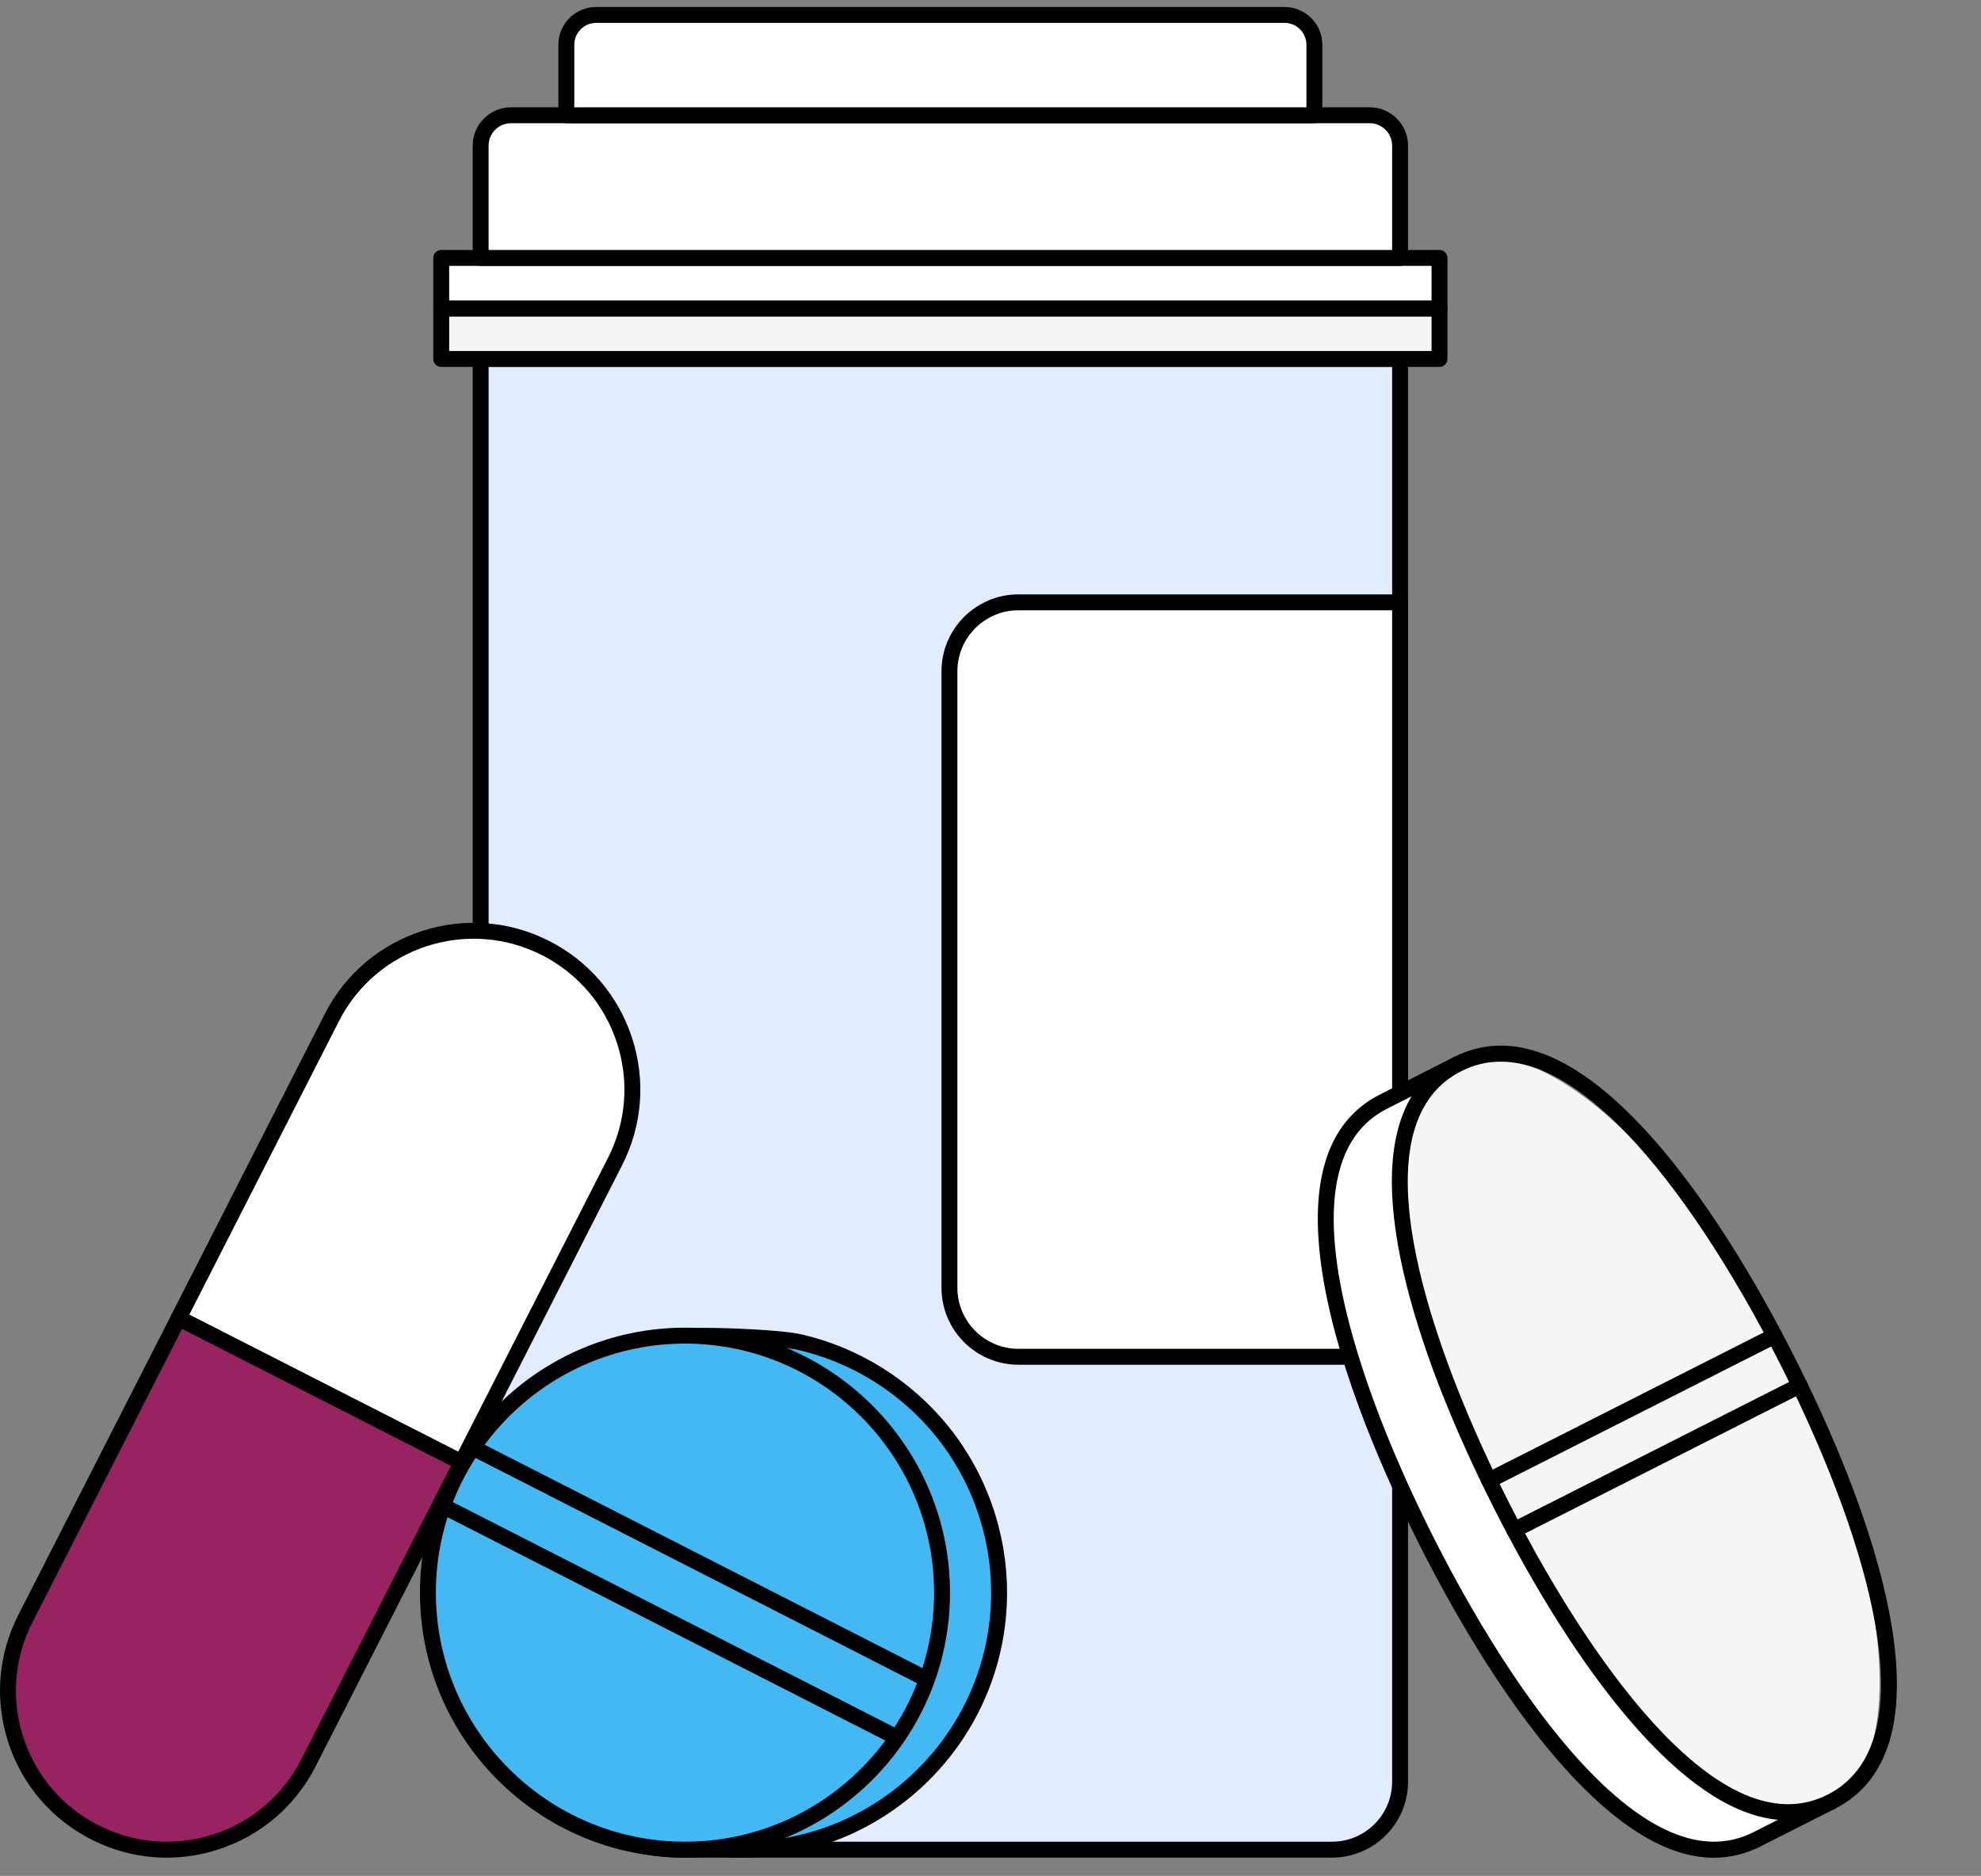 <?xml version="1.0" encoding="UTF-8"?>
<svg width="227px" height="215px" viewBox="0 0 227 215" version="1.1" xmlns="http://www.w3.org/2000/svg" xmlns:xlink="http://www.w3.org/1999/xlink">
    <rect x="0" y="0" width="227" height="215" fill="#808080" stroke="none"/>
    <title>Wellpoint_Illustration_Pharmacy_rgb</title>
    <g id="State-Provider--Section-Mocks" stroke="none" stroke-width="1" fill="none" fill-rule="evenodd">
        <g id="Pregnant-women,-children-and-families--8.9" transform="translate(-215, -3502)" fill-rule="nonzero">
            <g id="Group-15" transform="translate(0, 3456.3)">
                <g id="Wellpoint_Illustration_Pharmacy_rgb" transform="translate(215, 46.5)">
                    <g id="Group" transform="translate(54.166, 39.428)">
                        <path d="M98.472,171.767 L24.054,171.767 C11.273,171.767 0.912,161.406 0.912,148.625 L0.912,0.911 L106.267,0.911 L106.267,163.972 C106.267,168.277 102.777,171.767 98.472,171.767 Z" id="Path" fill="#E1EDFF"></path>
                        <path d="M98.472,172.678 L24.054,172.678 C10.791,172.678 0,161.888 0,148.625 L0,0.911 C0,0.408 0.408,0 0.911,0 L106.267,0 C106.77,0 107.178,0.408 107.178,0.911 L107.178,163.972 C107.178,168.773 103.273,172.678 98.472,172.678 Z M1.823,1.823 L1.823,148.625 C1.823,160.883 11.795,170.856 24.054,170.856 L98.472,170.856 C102.268,170.856 105.356,167.768 105.356,163.972 L105.356,1.823 L1.823,1.823 Z" id="Shape" fill="#000000"></path>
                    </g>
                    <g id="Group" transform="translate(49.648, 33.64)">
                        <rect id="Rectangle" fill="#F5F5F5" x="0.912" y="0.911" width="114.391" height="5.788"></rect>
                        <path d="M115.303,7.611 L0.911,7.611 C0.408,7.611 0,7.203 0,6.7 L0,0.911 C0,0.408 0.408,0 0.911,0 L115.303,0 C115.806,0 116.214,0.408 116.214,0.911 L116.214,6.7 C116.214,7.203 115.806,7.611 115.303,7.611 Z M1.823,5.788 L114.392,5.788 L114.392,1.823 L1.823,1.823 L1.823,5.788 Z" id="Shape" fill="#000000"></path>
                    </g>
                    <g id="Group" transform="translate(49.648, 27.852)">
                        <rect id="Rectangle" fill="#FFFFFF" x="0.912" y="0.911" width="114.391" height="5.788"></rect>
                        <path d="M115.303,7.611 L0.911,7.611 C0.408,7.611 0,7.203 0,6.7 L0,0.911 C0,0.408 0.408,0 0.911,0 L115.303,0 C115.806,0 116.214,0.408 116.214,0.911 L116.214,6.7 C116.214,7.203 115.806,7.611 115.303,7.611 Z M1.823,5.788 L114.392,5.788 L114.392,1.823 L1.823,1.823 L1.823,5.788 Z" id="Shape" fill="#000000"></path>
                    </g>
                    <g id="Group" transform="translate(54.166, 11.498)">
                        <path d="M106.267,17.265 L0.912,17.265 L0.912,4.393 C0.912,2.47 2.47,0.911 4.393,0.911 L102.786,0.911 C104.708,0.911 106.267,2.47 106.267,4.393 L106.267,17.265 Z" id="Path" fill="#FFFFFF"></path>
                        <path d="M106.267,18.177 L0.911,18.177 C0.408,18.177 0,17.769 0,17.265 L0,4.393 C0,1.97 1.97,0 4.393,0 L102.786,0 C105.208,0 107.178,1.97 107.178,4.393 L107.178,17.265 C107.178,17.769 106.77,18.177 106.267,18.177 Z M1.823,16.354 L105.356,16.354 L105.356,4.393 C105.356,2.976 104.203,1.823 102.786,1.823 L4.393,1.823 C2.976,1.823 1.823,2.976 1.823,4.393 L1.823,16.354 L1.823,16.354 Z" id="Shape" fill="#000000"></path>
                    </g>
                    <g id="Group" transform="translate(63.986, 0)">
                        <path d="M86.627,12.409 L0.911,12.409 L0.911,4.326 C0.911,2.44 2.44,0.911 4.325,0.911 L83.213,0.911 C85.098,0.911 86.627,2.44 86.627,4.326 L86.627,12.409 L86.627,12.409 Z" id="Path" fill="#FFFFFF"></path>
                        <path d="M86.627,13.321 L0.911,13.321 C0.408,13.321 0,12.913 0,12.409 L0,4.325 C0,1.94 1.94,0 4.325,0 L83.213,0 C85.598,0 87.538,1.94 87.538,4.325 L87.538,12.409 C87.538,12.913 87.13,13.321 86.627,13.321 Z M1.823,11.498 L85.716,11.498 L85.716,4.325 C85.716,2.946 84.593,1.823 83.213,1.823 L4.325,1.823 C2.946,1.823 1.823,2.946 1.823,4.325 L1.823,11.498 Z" id="Shape" fill="#000000"></path>
                    </g>
                    <g id="Group" transform="translate(107.883, 67.323)">
                        <path d="M8.821,87.382 L52.549,87.382 L52.549,0.911 L8.821,0.911 C4.453,0.911 0.912,4.452 0.912,8.821 L0.912,79.472 C0.912,83.84 4.453,87.382 8.821,87.382 Z" id="Path" fill="#FFFFFF"></path>
                        <path d="M52.55,88.293 L8.821,88.293 C3.957,88.293 0,84.336 0,79.472 L0,8.821 C0,3.957 3.957,0 8.821,0 L52.55,0 C53.053,0 53.461,0.408 53.461,0.911 L53.461,87.382 C53.461,87.885 53.053,88.293 52.55,88.293 Z M8.821,1.823 C4.962,1.823 1.823,4.962 1.823,8.821 L1.823,79.472 C1.823,83.331 4.962,86.47 8.821,86.47 L51.638,86.47 L51.638,1.823 L8.821,1.823 Z" id="Shape" fill="#000000"></path>
                    </g>
                    <g id="Group" transform="translate(54.66, 151.393)">
                        <path d="M59.825,30.346 C59.825,16.338 50.047,4.615 36.945,1.626 C34.83,1.144 28.671,0.911 26.41,0.911 C10.142,0.911 0.912,14.078 0.912,30.346 C0.912,46.614 14.1,59.802 30.368,59.802 C46.637,59.802 59.825,46.614 59.825,30.346 Z" id="Path" fill="#44B8F3"></path>
                        <path d="M30.368,60.714 C13.623,60.714 0,47.091 0,30.346 C0,21.971 2.434,14.374 6.854,8.952 C11.628,3.096 18.39,0 26.41,0 C28.545,0 34.875,0.22 37.147,0.738 C43.744,2.242 49.732,5.987 54.007,11.281 C58.346,16.655 60.736,23.426 60.736,30.346 C60.736,47.091 47.113,60.714 30.368,60.714 Z M26.41,1.823 C14.172,1.823 1.823,10.642 1.823,30.346 C1.823,46.086 14.628,58.891 30.368,58.891 C46.108,58.891 58.913,46.086 58.913,30.346 C58.913,23.841 56.667,17.477 52.589,12.426 C48.57,7.449 42.942,3.929 36.743,2.515 C34.74,2.058 28.592,1.823 26.41,1.823 Z" id="Shape" fill="#000000"></path>
                    </g>
                    <g id="Group" transform="translate(48.123, 151.371)">
                        <circle id="Oval" fill="#44B8F3" cx="30.368" cy="30.368" r="29.457"></circle>
                        <path d="M30.368,60.736 C13.623,60.736 0,47.113 0,30.368 C0,13.623 13.623,0 30.368,0 C47.113,0 60.736,13.623 60.736,30.368 C60.736,47.113 47.113,60.736 30.368,60.736 Z M30.368,1.823 C14.628,1.823 1.823,14.628 1.823,30.368 C1.823,46.108 14.628,58.913 30.368,58.913 C46.108,58.913 58.913,46.108 58.913,30.368 C58.913,14.628 46.108,1.823 30.368,1.823 Z" id="Shape" fill="#000000"></path>
                    </g>
                    <path d="M102.507,199.12 C102.368,199.12 102.227,199.088 102.094,199.02 L50.646,172.769 C50.198,172.541 50.02,171.992 50.248,171.543 C50.477,171.096 51.025,170.916 51.474,171.146 L102.923,197.397 C103.371,197.626 103.549,198.175 103.32,198.623 C103.159,198.939 102.839,199.12 102.507,199.12 Z" id="Path" fill="#000000"></path>
                    <path d="M105.921,192.431 C105.781,192.431 105.64,192.399 105.507,192.332 L54.059,166.081 C53.611,165.852 53.433,165.303 53.662,164.855 C53.89,164.407 54.439,164.228 54.888,164.457 L106.336,190.708 C106.784,190.937 106.962,191.486 106.733,191.934 C106.572,192.249 106.253,192.431 105.921,192.431 Z" id="Path" fill="#000000"></path>
                    <g id="Group" transform="translate(0, 149.355)">
                        <path d="M2.907,35.366 C-1.659,44.322 1.9,55.285 10.857,59.851 L10.857,59.851 C19.814,64.416 30.776,60.857 35.342,51.9 L52.905,17.446 L20.47,0.911 L2.907,35.366 Z" id="Path" fill="#972461"></path>
                        <path d="M19.104,62.757 C16.127,62.757 13.172,62.054 10.443,60.662 C5.894,58.344 2.521,54.392 0.944,49.536 C-0.633,44.68 -0.224,39.501 2.094,34.952 L2.094,34.952 L19.658,0.498 C19.886,0.049 20.435,-0.129 20.884,0.1 L53.319,16.634 C53.535,16.744 53.698,16.934 53.772,17.164 C53.847,17.394 53.827,17.644 53.718,17.86 L36.154,52.314 C33.835,56.863 29.884,60.236 25.027,61.813 C23.085,62.444 21.09,62.757 19.104,62.757 Z M2.907,35.366 L3.719,35.78 C1.621,39.895 1.251,44.58 2.677,48.973 C4.104,53.366 7.156,56.941 11.271,59.039 C15.386,61.136 20.072,61.506 24.465,60.08 C28.858,58.653 32.432,55.601 34.53,51.486 L51.679,17.844 L20.868,2.137 L3.719,35.78 L2.907,35.366 Z" id="Shape" fill="#000000"></path>
                    </g>
                    <g id="Group" transform="translate(19.559, 104.967)">
                        <path d="M42.96,2.895 L42.96,2.895 C34.003,-1.671 23.041,1.888 18.475,10.845 L0.912,45.3 L33.347,61.834 L50.911,27.38 C55.476,18.423 51.917,7.461 42.96,2.895 Z" id="Path" fill="#FFFFFF"></path>
                        <path d="M33.347,62.745 C33.204,62.745 33.063,62.712 32.933,62.646 L0.498,46.112 C0.049,45.883 -0.129,45.334 0.099,44.886 L17.663,10.431 C22.45,1.041 33.984,-2.704 43.374,2.083 L43.374,2.083 C47.923,4.402 51.297,8.353 52.873,13.209 C54.45,18.065 54.042,23.245 51.723,27.793 L34.159,62.248 C34.049,62.463 33.858,62.626 33.629,62.701 C33.536,62.731 33.442,62.745 33.347,62.745 Z M2.138,44.902 L32.949,60.608 L50.098,26.966 C52.197,22.851 52.566,18.165 51.14,13.772 C49.713,9.379 46.662,5.805 42.547,3.707 C34.053,-0.622 23.618,2.764 19.287,11.259 L2.138,44.902 Z" id="Shape" fill="#000000"></path>
                    </g>
                    <g id="Group" transform="translate(151.006, 120.249)">
                        <path d="M44.631,37.846 C44.384,37.347 44.133,36.845 43.877,36.34 C28.213,5.399 16.019,0.911 16.019,0.911 L7.534,5.207 C-5.414,11.762 3.029,36.964 12.552,55.774 C22.075,74.585 37.388,96.308 50.336,89.753 L58.822,85.457 C58.822,85.457 59.097,78.468 55.574,65.784 C53.546,57.115 49.539,47.523 45.318,39.186 C45.093,38.741 44.863,38.294 44.631,37.846 Z" id="Path" fill="#FFFFFF"></path>
                        <path d="M45.38,91.872 C40.509,91.872 35.191,88.874 29.5,82.905 C22.036,75.075 15.722,64.053 11.739,56.186 C7.756,48.319 2.611,36.706 0.719,26.054 C-1.274,14.841 0.881,7.554 7.122,4.394 L15.608,0.098 C15.834,-0.016 16.097,-0.031 16.334,0.056 C16.846,0.244 29.044,5.023 44.69,35.928 C44.946,36.434 45.197,36.935 45.444,37.433 C45.676,37.881 45.906,38.329 46.131,38.774 C49.574,45.575 54.162,55.746 56.461,65.576 C59.973,78.215 59.744,85.201 59.733,85.493 C59.72,85.823 59.529,86.121 59.234,86.27 L50.748,90.566 C49.027,91.437 47.236,91.872 45.38,91.872 Z M16.043,1.921 L7.945,6.02 C2.506,8.774 0.678,15.407 2.513,25.736 C3.96,33.875 7.814,44.397 13.365,55.363 C18.917,66.329 25.115,75.663 30.82,81.647 C38.057,89.24 44.484,91.693 49.925,88.94 L57.913,84.895 C57.893,83.057 57.596,76.469 54.696,66.028 C52.428,56.337 47.903,46.31 44.505,39.597 C44.281,39.155 44.052,38.71 43.822,38.264 C43.82,38.26 43.817,38.255 43.815,38.25 C43.569,37.754 43.319,37.255 43.064,36.752 C35.096,21.011 28.075,12.334 23.589,7.826 C19.675,3.894 16.962,2.369 16.043,1.921 Z" id="Shape" fill="#000000"></path>
                    </g>
                    <g id="Group" transform="translate(150.642, 112.866)">
                        <ellipse id="Oval" fill="#F5F5F5" transform="translate(37.785, 50.567) rotate(-26.852) translate(-37.785, -50.567) " cx="37.785" cy="50.567" rx="18.363" ry="47.382"></ellipse>
                        <path d="M54.23,94.959 C49.359,94.959 44.04,91.961 38.35,85.992 C30.885,78.161 24.571,67.14 20.588,59.273 C16.605,51.406 11.46,39.792 9.568,29.142 C7.576,17.929 9.73,10.641 15.972,7.481 C22.213,4.322 29.361,6.899 37.22,15.143 C44.684,22.973 50.998,33.994 54.981,41.861 C58.963,49.728 64.109,61.342 66.001,71.993 C67.993,83.206 65.839,90.493 59.598,93.653 C57.876,94.524 56.086,94.959 54.23,94.959 Z M21.322,8.014 C19.745,8.014 18.236,8.378 16.795,9.107 L16.795,9.107 C11.356,11.861 9.528,18.494 11.363,28.823 C12.809,36.962 16.663,47.484 22.214,58.45 C27.766,69.416 33.965,78.75 39.669,84.734 C46.908,92.328 53.337,94.78 58.774,92.027 C64.214,89.273 66.041,82.64 64.206,72.312 C62.76,64.172 58.906,53.65 53.355,42.685 C47.803,31.719 41.604,22.384 35.9,16.4 C30.58,10.819 25.696,8.014 21.322,8.014 Z" id="Shape" fill="#000000"></path>
                    </g>
                    <path d="M170.63,169.78 C170.297,169.78 169.976,169.597 169.816,169.28 C169.588,168.831 169.768,168.282 170.217,168.055 L202.93,151.493 C203.378,151.265 203.927,151.446 204.155,151.895 C204.382,152.344 204.202,152.892 203.753,153.119 L171.04,169.681 C170.909,169.748 170.768,169.78 170.63,169.78 Z" id="Path" fill="#000000"></path>
                    <path d="M173.512,175.472 C173.179,175.472 172.859,175.289 172.698,174.972 C172.471,174.523 172.65,173.975 173.099,173.747 L205.807,157.187 C206.256,156.959 206.804,157.14 207.032,157.589 C207.259,158.038 207.079,158.586 206.63,158.813 L173.923,175.373 C173.791,175.44 173.65,175.472 173.512,175.472 Z" id="Path" fill="#000000"></path>
                </g>
            </g>
        </g>
    </g>
</svg>